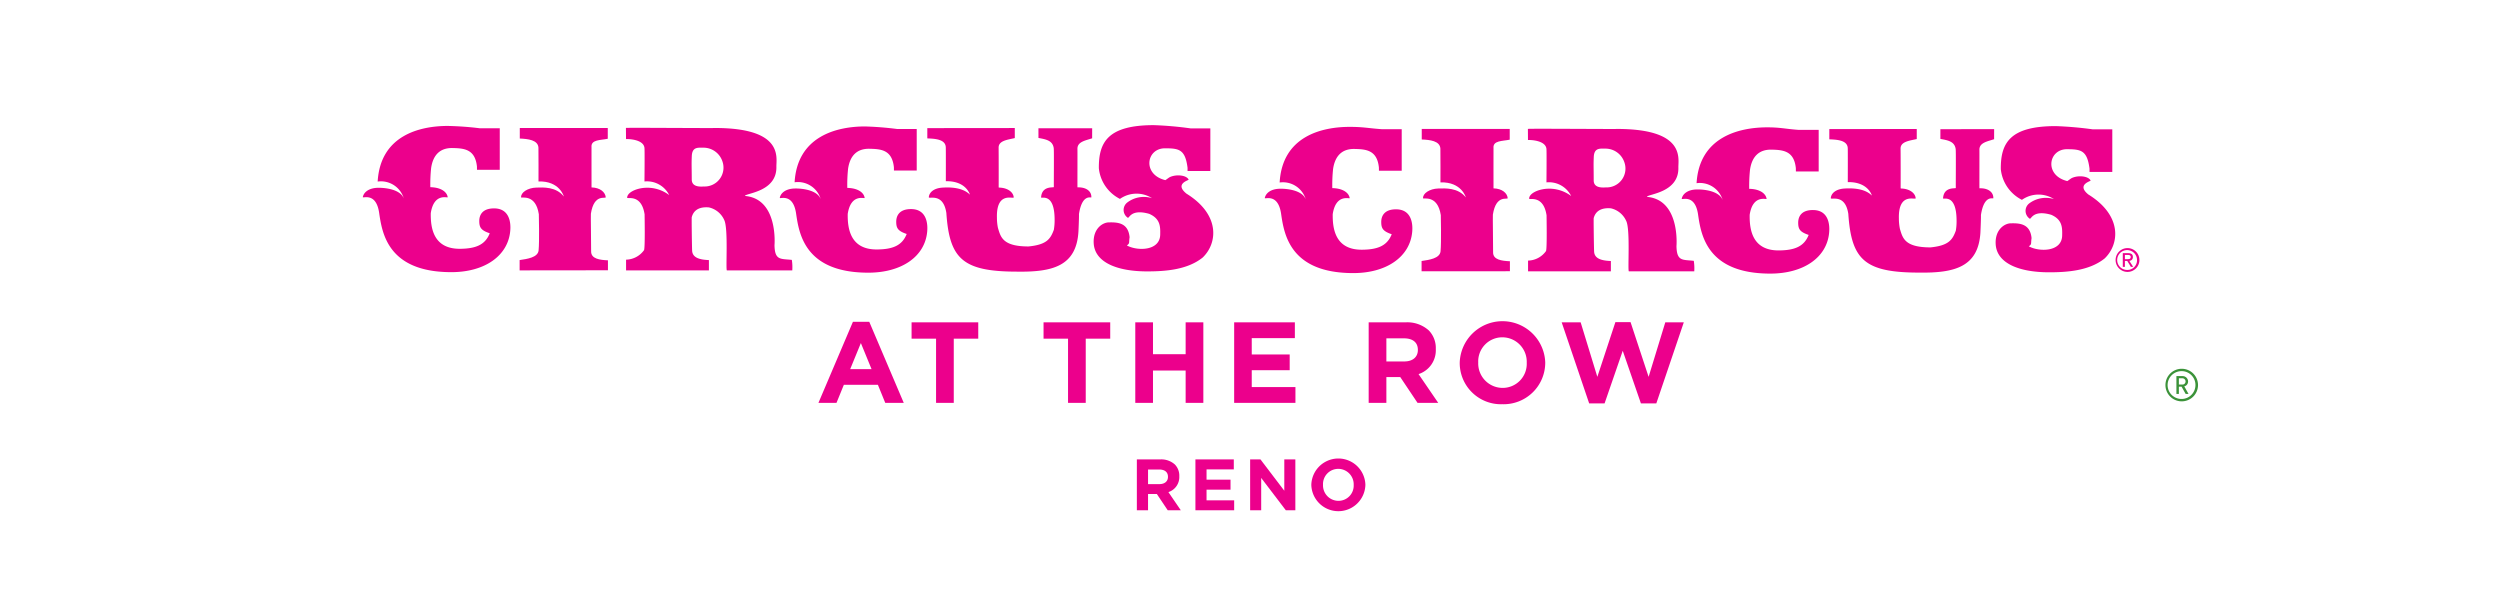 <svg xmlns="http://www.w3.org/2000/svg" width="332" height="80" viewBox="0 0 332 80">
  <defs>
    <style>
      .cls-1 {
        fill: #ec008c;
      }

      .cls-2 {
        fill: #3b9239;
      }
    </style>
  </defs>
  <g id="circus_circus">
    <g>
      <g>
        <path class="cls-1" d="M211.042,53.573h2.046l2.412-6.992,2.413,6.992h2.045l3.649-10.763h-2.458l-2.214,7.237L216.538,42.779h-2.015l-2.397,7.267-2.214-7.237h-2.519Zm-11.496-2.061a3.247,3.247,0,0,1-3.237-3.359v-.03a3.196,3.196,0,0,1,3.206-3.328,3.247,3.247,0,0,1,3.236,3.359v.031a3.196,3.196,0,0,1-3.206,3.328m-.031,2.168a5.526,5.526,0,0,0,5.694-5.527v-.03A5.682,5.682,0,0,0,193.851,48.153v.031A5.476,5.476,0,0,0,199.515,53.68m-15.405-5.68V44.932h2.336c1.145,0,1.847.519,1.847,1.526v.031c0,.901-.656,1.511-1.801,1.511Zm-2.351,5.496h2.351V50.077h1.847l2.29,3.42h2.748l-2.611-3.817a3.319,3.319,0,0,0,2.29-3.313v-.031a3.355,3.355,0,0,0-.916-2.443,4.258,4.258,0,0,0-3.114-1.084h-4.885Zm-17.863,0h8.138V51.405h-5.802V49.161h5.039V47.069h-5.039V44.901h5.726V42.81H163.897Zm-13.13,0h2.351v-4.29h4.336v4.29h2.351V42.81h-2.351v4.229h-4.336V42.81h-2.351Zm-8.931,0h2.351V44.978h3.252V42.81h-8.855v2.168h3.252Zm-17.526,0h2.351V44.978h3.252V42.81h-8.855v2.168h3.252Zm-11.405-4.473,1.42-3.466,1.42,3.466Zm-4.214,4.473h2.397l.977-2.397h4.519l.977,2.397h2.458l-4.58-10.763h-2.168Z"/>
        <g>
          <path class="cls-1" d="M65.675,27.676c-1.728-.03-2.028,1.014-2.028,1.664,0,.852.212,1.248,1.39,1.638-.605,1.547-1.868,2.043-3.941,2.062-3.626.028-3.917-2.909-3.89-4.728.422-2.759,2.269-1.984,2.251-2.121-.096-.672-.8-1.205-1.943-1.311-.115-.014-.24-.018-.367-.021a20.739,20.739,0,0,1,.106-2.539c.254-1.757,1.202-2.699,2.858-2.66,1.531.034,2.984.147,3.227,2.451l.006.44h3.024v-5.514H63.737a41.275,41.275,0,0,0-4.307-.313c-3.652.011-8.918,1.228-9.275,7.387a3.16,3.16,0,0,1,3.469,2.245c-.472-1.245-2.549-1.44-3.475-1.415-1.147.029-1.838.574-1.966,1.227-.042.225,1.74-.705,2.161,2.054.394,2.729,1.156,7.92,9.595,7.92,4.417,0,7.517-2.156,7.82-5.465.131-1.395-.267-2.969-2.083-3.001"/>
          <path class="cls-1" d="M78.501,33.352c.014-.489-.059-4.907-.031-4.967.425-2.763,1.996-1.917,1.972-2.203-.07-.668-.741-1.261-1.886-1.293-.019,0,.014-5.166-.002-5.335-.102-1.035,1.189-.921,2.158-1.127V16.997h-11.684v1.4c1.077.05,2.417.183,2.477,1.215.02.367.007,4.485.007,4.485,2.826-.088,3.369,1.999,3.369,1.999-1.038-1.319-2.738-1.211-3.661-1.184-1.146.03-2.084.66-2.016,1.303.014.141,1.931-.535,2.353,2.233,0,.091.089,3.581-.03,4.802-.095.954-1.54,1.14-2.521,1.287v1.369l11.729-.014V34.571c-1.075-.049-2.266-.184-2.233-1.219"/>
          <path class="cls-1" d="M143.218,30.751s.088-1.88.069-2.322c.424-2.758,1.635-2.102,1.644-2.226.039-.665-.495-1.293-1.644-1.323-.071,0-.14-.004-.203,0-.004-1.319.012-4.699,0-5.098-.029-.952,1.038-1.116,1.952-1.414l.004-1.337-7.136.004.003,1.285c.985.183,1.889.331,2.029,1.356.049.377,0,4.812.015,5.187-.238,0-.123.017-.205.017-1.147.03-1.441.671-1.49,1.334-.017.213,1.764-.717,1.796,2.883a7.545,7.545,0,0,1-.1,1.417c-.443,1.193-.918,1.979-3.369,2.215-3.427,0-3.692-1.246-4.055-2.461a6.627,6.627,0,0,1-.135-1.344c-.1-3.605,2.25-2.427,2.229-2.721-.053-.665-.776-1.261-1.925-1.29-.023-.003-.049-.022-.074-.022.008-.157.008-4.319-.006-5.268-.019-.955,1.198-1.061,2.147-1.286V17.002l-11.617.012v1.366c1.059.038,2.392.124,2.451,1.154.023.363.008,4.53.008,4.53,2.721-.054,3.2,1.789,3.2,1.789-1.058-1.074-2.98-.973-3.603-.94-1.149.058-1.799.603-1.856,1.271-.023.313,1.907-.669,2.329,2.093.409,6.069,2.126,7.796,9.407,7.796,4.661.069,7.864-.713,8.134-5.322"/>
          <path class="cls-1" d="M157.545,25.701c-1.609-1.314.345-1.756.305-1.844-.261-.588-1.609-.745-2.483-.341-.147.069-.456.322-.611.408-3.09-.753-2.534-4.242-.034-4.229,1.854.004,2.677.144,2.986,2.587v.427h3.026V17.048h-2.631a46.152,46.152,0,0,0-4.881-.429c-6.074.004-7.329,2.227-7.294,5.734a5.15,5.15,0,0,0,2.802,4.062,3.823,3.823,0,0,1,4.255-.1,3.642,3.642,0,0,0-3.259.561,1.248,1.248,0,0,0,.026,2.031c.21.201.338-1.223,2.858-.51,1.495.649,1.488,1.711,1.466,2.762-.045,2.193-3.054,2.193-4.426,1.439.421-.335.239-.278.361-1.096-.183-1.818-1.418-1.999-2.692-1.968-.846-.032-2.171.797-2.077,2.743.118,2.547,3.074,3.765,7.093,3.765,2.329,0,5.331-.183,7.389-1.849,2.005-1.936,2.31-5.726-2.182-8.49"/>
          <path class="cls-1" d="M121.045,27.767c-1.726-.029-2.026,1.018-2.026,1.669,0,.848.209,1.242,1.39,1.636-.605,1.547-1.871,2.042-3.941,2.057-3.627.034-3.919-2.905-3.89-4.721.425-2.762,2.268-1.985,2.249-2.12-.093-.675-.798-1.206-1.944-1.313-.114-.012-.236-.021-.363-.022a20.613,20.613,0,0,1,.104-2.539c.255-1.759,1.204-2.696,2.858-2.657,1.532.033,2.984.146,3.227,2.449l.008.441h3.024V17.127h-2.63a42.669,42.669,0,0,0-4.275-.335c-3.653.01-8.95,1.254-9.312,7.414a3.16,3.16,0,0,1,3.47,2.245c-.469-1.246-2.549-1.443-3.474-1.417-1.15.032-1.837.576-1.963,1.231-.045.224,1.738-.71,2.159,2.053.392,2.726,1.158,7.894,9.596,7.894,4.415,0,7.516-2.135,7.818-5.44.129-1.395-.265-2.972-2.084-3.005"/>
          <path class="cls-1" d="M93.467,24.765c-.834.069-1.601-.084-1.601-.927-.01-1.959-.041-2.008.004-3.098.047-1.167.701-1.145,1.463-1.127a2.652,2.652,0,0,1,2.599,1.803,2.505,2.505,0,0,1-2.464,3.35m9.387,7.777s.517-6.153-3.929-6.52c.063-.383,4.262-.514,4.179-3.894-.025-1.193.986-5.131-8.143-5.131-.307.034-11.839-.06-11.839-.008l.012,1.481c.34-.021,2.308.037,2.448,1.153.047.36.002,4.475.002,4.475a3.3,3.3,0,0,1,3.285,1.808,4.843,4.843,0,0,0-3.336-.958c-1.146.1-2.242.64-2.249,1.307-.004.207,1.895-.547,2.317,2.208,0,.216.081,4.478-.077,4.761a3.016,3.016,0,0,1-2.383,1.259v1.428l11-.004V34.54c-1.075-.047-2.187-.236-2.228-1.267-.034-.877-.076-4.374-.05-4.431.301-1.124,1.261-1.385,2.278-1.298a2.934,2.934,0,0,1,2.032,1.664c.572,1.123.171,6.704.363,6.704h8.678a6.333,6.333,0,0,0-.06-1.397c-1.498-.168-2.27.092-2.301-1.972"/>
          <path class="cls-1" d="M185.457,27.799c-1.726-.03-2.028,1.015-2.028,1.667,0,.852.21,1.242,1.391,1.642-.606,1.543-1.868,2.038-3.941,2.054-3.629.032-3.918-2.907-3.893-4.724.423-2.762,2.271-1.987,2.253-2.127-.098-.669-.8-1.2-1.944-1.307-.117-.014-.239-.018-.366-.022a20.533,20.533,0,0,1,.104-2.536c.257-1.757,1.203-2.703,2.857-2.664,1.532.034,2.986.15,3.227,2.453l.008.441h3.023v-5.518h-2.63c-1.845-.133-2.464-.311-4.309-.309-3.653.008-8.917,1.227-9.271,7.387A3.162,3.162,0,0,1,173.406,26.481c-.473-1.248-2.551-1.443-3.478-1.415-1.147.029-1.834.573-1.963,1.227-.043.224,1.735-.708,2.159,2.054.393,2.726,1.156,7.919,9.596,7.919,4.415,0,7.516-2.16,7.82-5.466.128-1.393-.269-2.968-2.084-3.001"/>
          <path class="cls-1" d="M198.283,33.477c.014-.489-.057-4.908-.029-4.967.421-2.767,1.994-1.924,1.968-2.204-.067-.668-.74-1.26-1.884-1.292-.021,0,.012-5.166,0-5.338-.106-1.035,1.185-.921,2.154-1.128V17.124H188.808v1.399c1.078.045,2.418.18,2.476,1.213.022.365.008,4.483.008,4.483,2.825-.084,3.371,1.996,3.371,1.996-1.042-1.316-2.739-1.205-3.662-1.182-1.146.03-2.084.662-2.016,1.301.014.147,1.929-.528,2.354,2.234,0,.093.085,3.578-.033,4.804-.093.955-1.538,1.143-2.52,1.289v1.366l11.731-.008V34.695c-1.076-.05-2.268-.183-2.235-1.217"/>
          <path class="cls-1" d="M257.684,18.446c.991.184,1.89.33,2.031,1.353.051.378,0,4.812.018,5.188-.239,0-.124.017-.204.017-1.15.03-1.442.666-1.492,1.331-.02.219,1.762-.717,1.795,2.884a7.426,7.426,0,0,1-.099,1.417c-.443,1.197-.922,1.977-3.368,2.218-3.43,0-3.693-1.248-4.056-2.459a6.879,6.879,0,0,1-.137-1.349c-.099-3.603,2.252-2.425,2.229-2.722-.05-.66-.777-1.259-1.924-1.289-.021,0-.049-.022-.073-.022.008-.153.008-4.316-.008-5.268-.018-.951,1.2-1.059,2.149-1.282V17.127l-11.612.016v1.36c1.056.038,2.387.122,2.448,1.154.021.364.005,4.527.005,4.527,2.725-.049,3.201,1.79,3.201,1.79-1.053-1.074-2.976-.971-3.601-.941-1.148.06-1.802.607-1.857,1.274-.027.312,1.907-.669,2.327,2.093.411,6.07,2.127,7.8,9.411,7.8,4.662.065,7.861-.719,8.133-5.328,0,0,.087-1.874.069-2.321.421-2.76,1.637-2.101,1.643-2.229.039-.662-.497-1.289-1.643-1.319a2.001,2.001,0,0,0-.203,0c-.006-1.318.01-4.696,0-5.099-.029-.952,1.037-1.117,1.951-1.417l.005-1.336-7.139.003Z"/>
          <path class="cls-1" d="M277.327,25.824c-1.612-1.315.346-1.757.307-1.844-.268-.587-1.613-.745-2.486-.341-.148.066-.458.322-.611.409-3.09-.752-2.534-4.242-.034-4.233,1.857.011,2.677.146,2.986,2.593v.425h3.024V17.172h-2.631a48.108,48.108,0,0,0-4.881-.425c-6.075.004-7.328,2.225-7.293,5.73a5.154,5.154,0,0,0,2.803,4.063,3.819,3.819,0,0,1,4.254-.104,3.678,3.678,0,0,0-3.261.559,1.252,1.252,0,0,0,.027,2.035c.214.202.338-1.227,2.859-.51,1.5.644,1.488,1.711,1.465,2.763-.041,2.189-3.054,2.189-4.425,1.43.423-.33.241-.269.363-1.09-.183-1.815-1.422-1.999-2.694-1.966-.844-.033-2.17.796-2.074,2.741.12,2.547,3.074,3.763,7.094,3.763,2.329,0,5.33-.184,7.388-1.848,2.005-1.939,2.308-5.726-2.181-8.49"/>
          <path class="cls-1" d="M240.822,27.893c-1.723-.03-2.022,1.014-2.022,1.668,0,.851.21,1.242,1.391,1.636-.604,1.544-1.871,2.042-3.945,2.06-3.627.029-3.916-2.907-3.888-4.729.423-2.758,2.268-1.983,2.246-2.121-.094-.668-.797-1.202-1.941-1.311-.115-.01-.24-.016-.368-.018a21.131,21.131,0,0,1,.107-2.539c.257-1.76,1.204-2.7,2.859-2.666,1.531.037,2.987.15,3.227,2.455l.006.441H241.521V17.25h-2.632c-1.845-.132-2.426-.342-4.27-.338-3.654.014-8.951,1.259-9.314,7.416a3.161,3.161,0,0,1,3.469,2.247c-.466-1.245-2.549-1.441-3.473-1.415-1.148.027-1.84.576-1.966,1.23-.043.223,1.74-.713,2.162,2.053.391,2.725,1.156,7.891,9.596,7.891,4.415,0,7.519-2.133,7.817-5.438.129-1.393-.267-2.968-2.088-3.001"/>
          <path class="cls-1" d="M213.251,24.887c-.838.067-1.606-.081-1.606-.923-.006-1.962-.037-2.008.008-3.105.047-1.164.701-1.14,1.461-1.121a2.649,2.649,0,0,1,2.598,1.8,2.502,2.502,0,0,1-2.461,3.35m9.385,7.78s.515-6.154-3.926-6.524c.058-.385,4.262-.512,4.178-3.894-.029-1.19.985-5.127-8.145-5.127-.309.03-11.839-.063-11.839-.004l.011,1.476c.341-.023,2.307.04,2.45,1.151.045.365.003,4.474.003,4.474a3.291,3.291,0,0,1,3.282,1.811,4.844,4.844,0,0,0-3.337-.956c-1.144.099-2.242.64-2.245,1.307-.004.203,1.892-.552,2.315,2.208,0,.212.081,4.478-.076,4.754a3.008,3.008,0,0,1-2.381,1.263v1.429l10.998-.004V34.663c-1.073-.044-2.189-.236-2.227-1.27-.034-.875-.077-4.371-.054-4.428.301-1.123,1.263-1.385,2.282-1.3a2.942,2.942,0,0,1,2.032,1.668c.573,1.12.171,6.701.361,6.701h8.68a6.131,6.131,0,0,0-.065-1.397c-1.491-.166-2.266.091-2.297-1.97"/>
          <path class="cls-1" d="M282.187,34.42v-.567h.374c.192,0,.396.041.396.265,0,.284-.21.302-.442.302Zm1.061-.286c0-.359-.214-.515-.645-.515h-.697v1.823h.28v-.791h.313l.484.791h.307l-.519-.805a.478.478,0,0,0,.476-.503m-.73,1.713a1.317,1.317,0,1,1,1.279-1.323,1.281,1.281,0,0,1-1.279,1.323m0-2.899a1.581,1.581,0,1,0,1.597,1.576,1.579,1.579,0,0,0-1.597-1.576"/>
        </g>
      </g>
      <g>
        <path class="cls-1" d="M150.974,61.009h3.089a2.692,2.692,0,0,1,1.969.686,2.12,2.12,0,0,1,.579,1.544v.019a2.098,2.098,0,0,1-1.448,2.094l1.65,2.413h-1.737l-1.448-2.162h-1.168v2.162h-1.486Zm2.992,3.281c.724,0,1.139-.386,1.139-.955v-.019c0-.637-.444-.965-1.168-.965h-1.477v1.94Z"/>
        <path class="cls-1" d="M158.752,61.009h5.096v1.323h-3.619V63.702h3.185v1.322h-3.185V66.443h3.668v1.323h-5.145Z"/>
        <path class="cls-1" d="M166.018,61.009h1.371l3.166,4.16V61.009h1.467v6.756h-1.264l-3.272-4.295v4.295h-1.467Z"/>
        <path class="cls-1" d="M174.143,64.407v-.019a3.592,3.592,0,0,1,7.181-.019v.019a3.592,3.592,0,0,1-7.181.019Zm5.627,0v-.019a2.053,2.053,0,0,0-2.047-2.123,2.021,2.021,0,0,0-2.027,2.104v.019a2.053,2.053,0,0,0,2.047,2.123A2.021,2.021,0,0,0,179.77,64.407Z"/>
      </g>
    </g>
  </g>
  <g id="tropicana">
    <path class="cls-2" d="M289.734,53.299a2.163,2.163,0,1,1,2.163-2.163A2.164,2.164,0,0,1,289.734,53.299Zm0-4.011a1.848,1.848,0,1,0,1.821,1.848A1.837,1.837,0,0,0,289.734,49.287Zm.523,3.029-.543-.965h-.36V52.316h-.327V49.946h.807a.724.724,0,0,1,.744.71.654.654,0,0,1-.506.65l.565,1.01ZM289.796,50.237h-.442v.83h.442a.412.412,0,0,0,.447-.411A.419.419,0,0,0,289.796,50.237Z"/>
  </g>
</svg>
